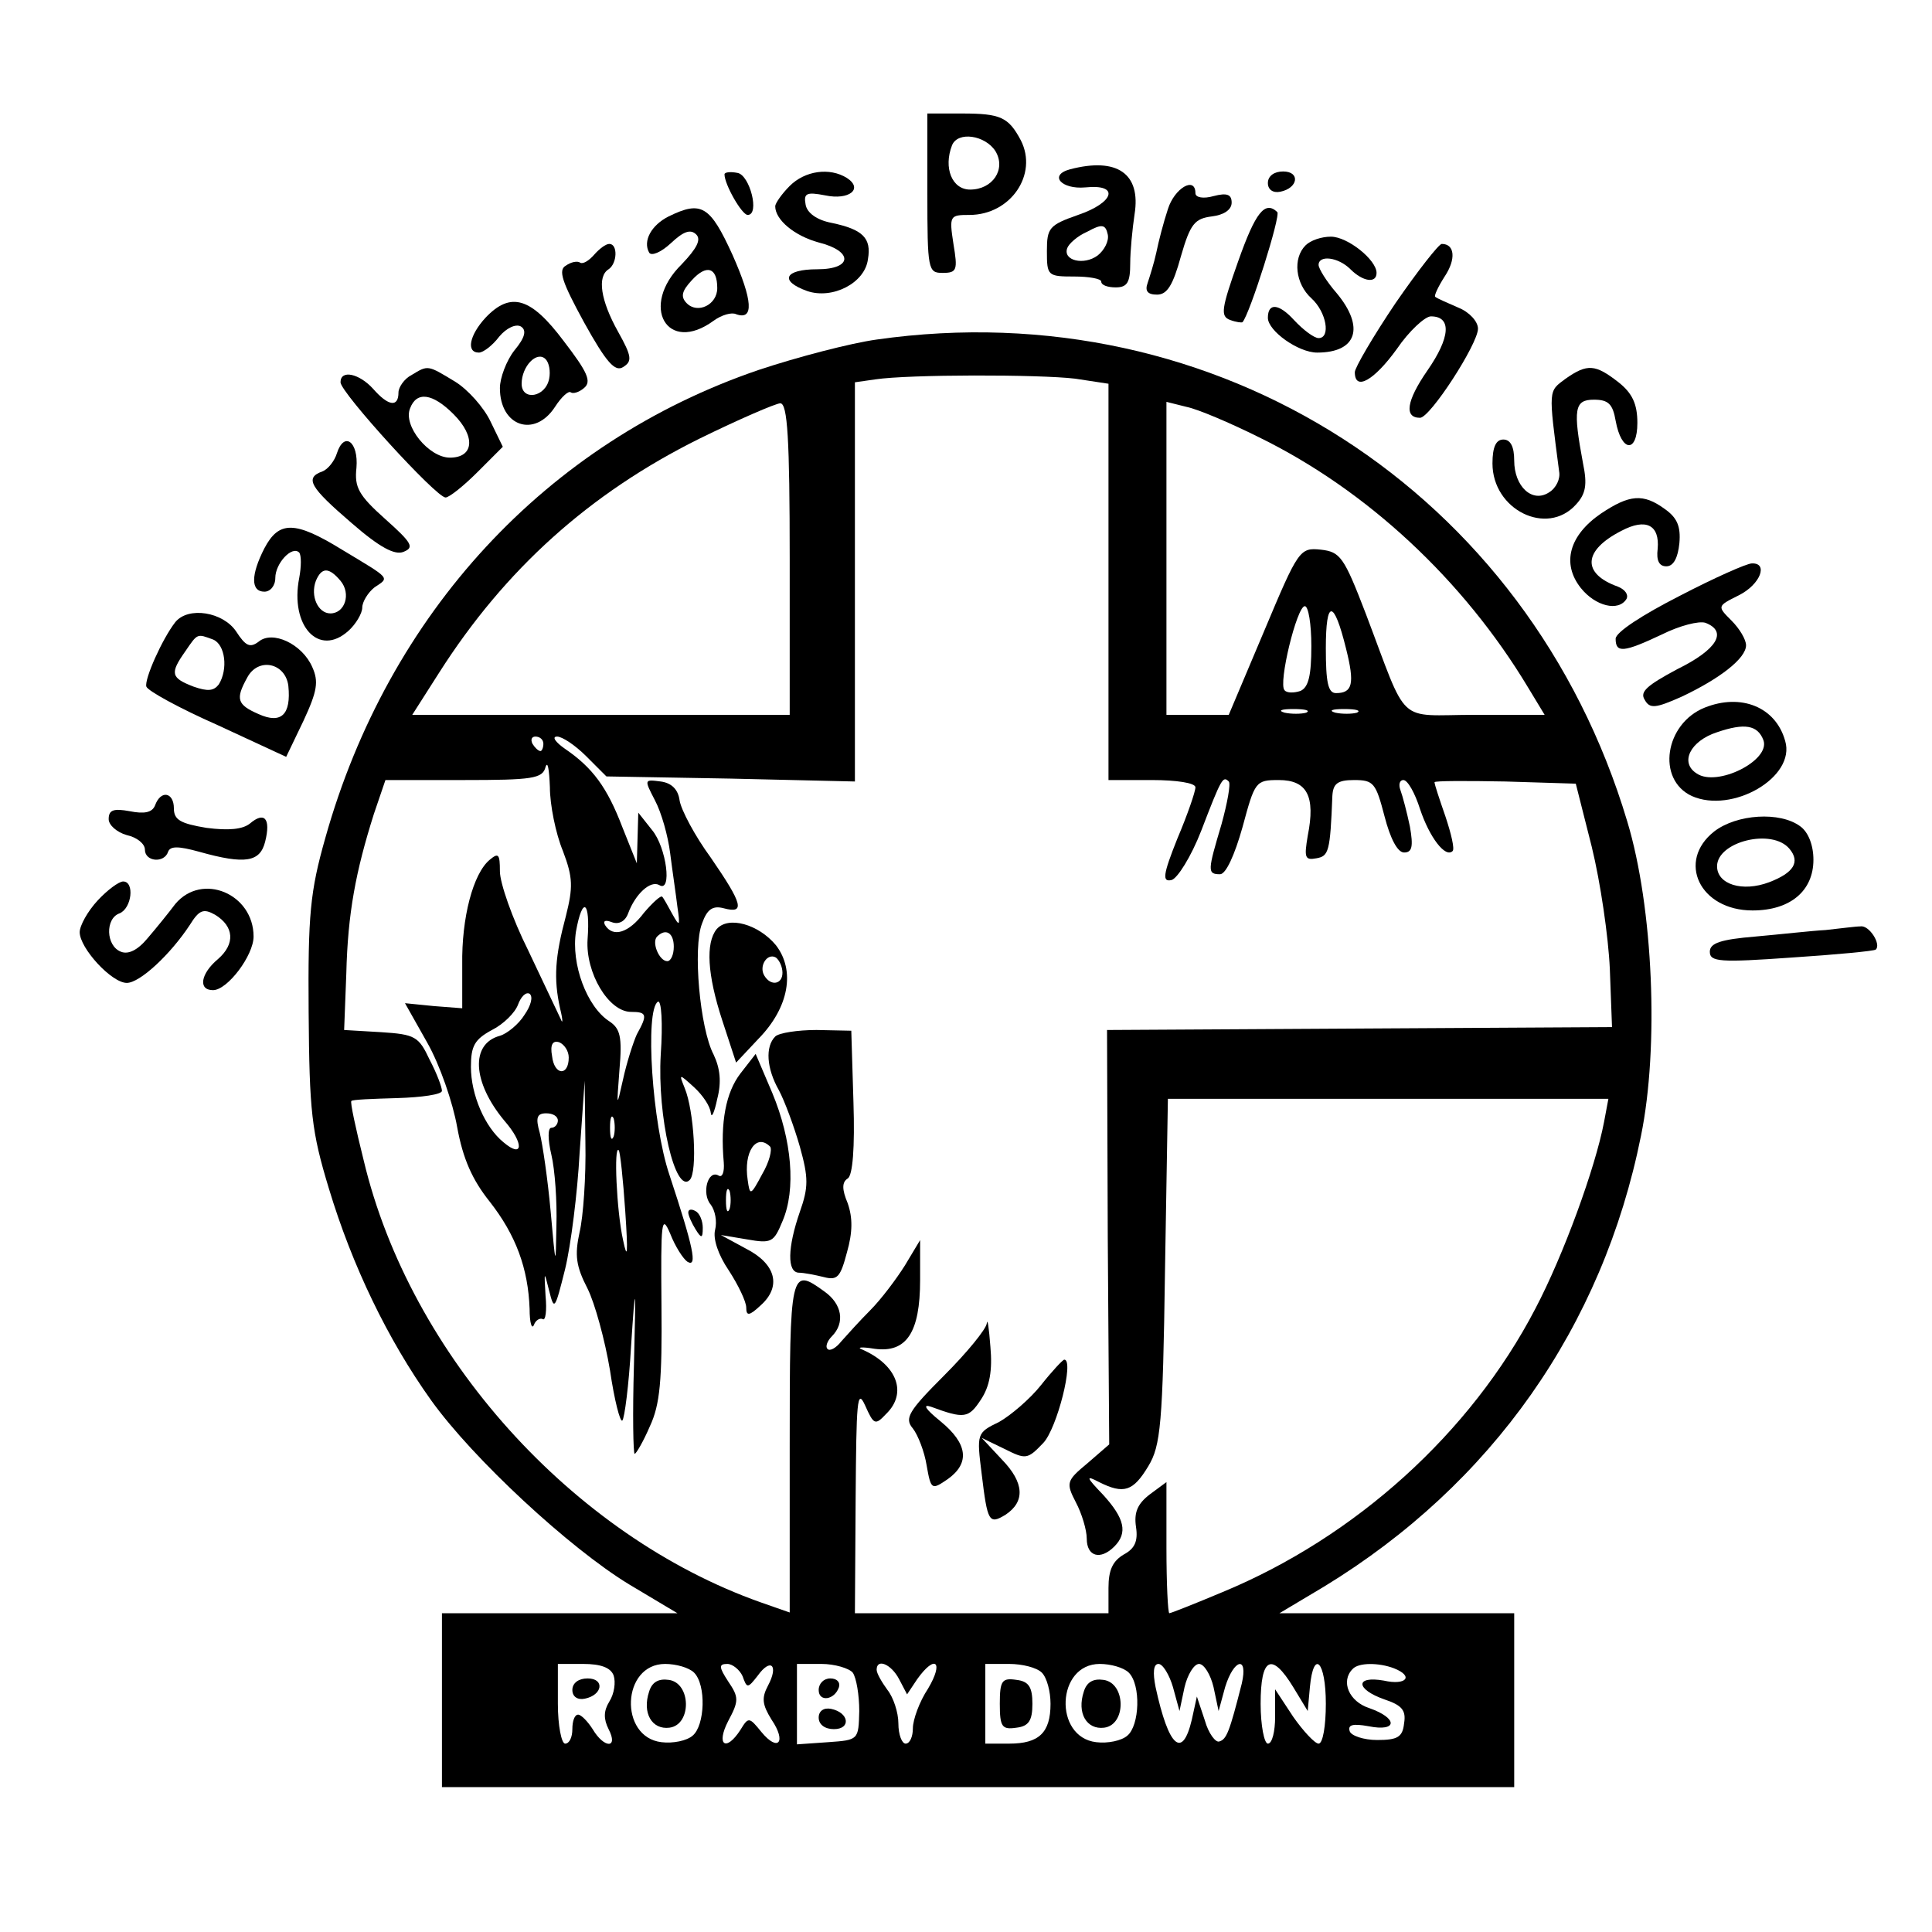 <?xml version="1.0" standalone="no"?>
<!DOCTYPE svg PUBLIC "-//W3C//DTD SVG 20010904//EN"
 "http://www.w3.org/TR/2001/REC-SVG-20010904/DTD/svg10.dtd">
<svg version="1.0" xmlns="http://www.w3.org/2000/svg"
 width="16pt" height="16pt" viewBox="0 0 16 16"
 preserveAspectRatio="xMidYMid meet">
<g transform="translate(0,16) scale(0.006,-0.006)"
fill="#000000" stroke="none">
<path d="M1280 2400 c0 -106 1 -110 21 -110 20 0 21 4 15 40 -6 39 -5 40 22
40 57 0 95 56 71 103 -17 32 -28 37 -81 37 l-48 0 0 -110z m94 58 c15 -25 -4
-53 -35 -53 -25 0 -37 30 -25 61 8 20 46 14 60 -8z"/>
<path d="M1477 2433 c-30 -8 -12 -28 21 -25 48 5 40 -21 -10 -38 -40 -14 -43
-18 -43 -50 0 -34 1 -35 38 -35 20 0 37 -3 37 -7 0 -5 9 -8 20 -8 16 0 20 7
20 33 0 17 3 48 6 68 9 56 -24 79 -89 62z m38 -119 c-19 -14 -48 -7 -42 10 2
6 14 17 28 23 20 11 25 10 28 -4 2 -9 -5 -22 -14 -29z"/>
<path d="M1000 2426 c0 -14 24 -56 32 -56 17 0 3 55 -14 58 -10 2 -18 1 -18
-2z"/>
<path d="M1090 2410 c-11 -11 -20 -24 -20 -28 0 -19 27 -41 60 -50 48 -12 47
-37 -2 -37 -45 0 -53 -16 -14 -30 35 -12 80 11 84 44 5 29 -7 41 -50 50 -21 4
-34 14 -36 25 -3 16 1 18 27 13 33 -7 53 9 30 24 -24 15 -58 10 -79 -11z"/>
<path d="M1750 2414 c0 -9 7 -14 17 -12 25 5 28 28 4 28 -12 0 -21 -6 -21 -16z"/>
<path d="M1612 2378 c-6 -18 -13 -45 -16 -60 -3 -14 -9 -33 -12 -42 -4 -11 0
-16 13 -16 14 0 22 13 33 53 13 45 19 52 43 55 16 2 27 9 27 19 0 11 -6 14
-25 9 -14 -4 -25 -2 -25 4 0 24 -29 7 -38 -22z"/>
<path d="M923 2368 c-24 -12 -36 -34 -27 -50 3 -5 16 0 30 13 17 16 27 20 35
12 7 -7 1 -19 -20 -41 -59 -58 -20 -125 44 -78 11 8 25 12 31 9 25 -9 23 19
-5 82 -31 68 -43 75 -88 53z m67 -99 c0 -23 -27 -36 -42 -21 -9 9 -7 17 7 32
20 22 35 18 35 -11z"/>
<path d="M1709 2306 c-23 -65 -25 -76 -11 -81 8 -3 16 -4 17 -3 10 11 53 147
48 152 -17 16 -30 0 -54 -68z"/>
<path d="M1802 2328 c-18 -18 -14 -53 8 -73 21 -19 27 -55 10 -55 -6 0 -21 11
-34 25 -21 23 -36 24 -36 3 0 -18 42 -48 68 -48 55 0 66 35 27 82 -14 16 -25
34 -25 39 0 14 27 11 44 -6 17 -17 36 -20 36 -5 0 18 -40 50 -63 50 -13 0 -28
-5 -35 -12z"/>
<path d="M820 2315 c-7 -8 -15 -13 -19 -11 -4 3 -13 1 -20 -4 -11 -6 -5 -23
25 -78 31 -56 43 -69 54 -62 13 8 12 15 -7 49 -24 43 -29 76 -13 86 12 8 13
35 1 35 -5 0 -14 -7 -21 -15z"/>
<path d="M1926 2248 c-31 -46 -56 -89 -56 -95 0 -27 27 -11 58 32 17 25 39 45
47 45 29 0 27 -29 -5 -75 -29 -42 -32 -65 -10 -65 14 0 80 102 80 123 0 10
-12 23 -27 29 -16 7 -30 13 -32 15 -2 1 4 14 13 28 16 24 14 45 -4 45 -4 0
-33 -37 -64 -82z"/>
<path d="M670 2228 c-22 -24 -27 -48 -9 -48 6 0 19 10 28 22 10 12 23 18 30
14 8 -5 6 -15 -9 -33 -11 -14 -20 -38 -20 -52 0 -53 48 -69 76 -26 9 14 19 23
22 20 3 -2 11 0 18 6 11 9 5 22 -28 65 -45 60 -73 69 -108 32z m88 -84 c-5
-26 -38 -31 -38 -7 0 24 21 46 33 34 5 -5 7 -17 5 -27z"/>
<path d="M1210 2198 c-36 -5 -109 -24 -163 -42 -293 -100 -511 -336 -598 -646
-21 -74 -24 -106 -23 -240 1 -138 4 -165 28 -244 32 -106 81 -208 141 -292 58
-81 191 -204 273 -254 l67 -40 -162 0 -163 0 0 -120 0 -120 740 0 740 0 0 120
0 120 -162 0 -162 0 62 37 c231 141 384 358 437 622 25 122 17 315 -19 434
-136 455 -566 732 -1036 665z m274 -54 l46 -7 0 -273 0 -274 60 0 c34 0 60 -4
60 -10 0 -6 -11 -38 -25 -71 -20 -50 -21 -60 -8 -57 8 2 27 32 41 68 28 73 30
76 38 68 3 -3 -2 -30 -10 -59 -19 -64 -20 -69 -2 -69 8 0 20 26 31 65 17 63
18 65 50 65 39 0 51 -22 40 -77 -5 -30 -4 -34 12 -31 17 3 19 9 22 86 1 17 7
22 30 22 27 0 30 -4 42 -50 8 -31 18 -50 27 -50 11 0 13 8 8 36 -4 19 -10 42
-13 50 -3 8 -1 14 4 14 6 0 16 -18 23 -40 13 -39 35 -68 45 -58 3 3 -2 24 -10
48 -8 23 -15 44 -15 47 0 2 44 2 98 1 l97 -3 22 -87 c12 -49 23 -124 25 -169
l3 -80 -349 -2 -348 -2 1 -286 2 -286 -30 -26 c-29 -24 -30 -27 -16 -54 8 -15
15 -38 15 -50 0 -25 19 -30 38 -11 19 19 14 39 -15 71 -24 25 -25 28 -6 18 34
-17 47 -13 68 22 17 28 20 58 23 270 l4 237 304 0 304 0 -6 -32 c-12 -63 -56
-184 -95 -258 -89 -171 -248 -315 -432 -391 -38 -16 -71 -29 -73 -29 -2 0 -4
41 -4 90 l0 91 -23 -17 c-17 -13 -22 -25 -19 -45 3 -20 -2 -30 -17 -38 -15 -9
-21 -21 -21 -46 l0 -35 -175 0 -175 0 1 158 c1 135 2 153 13 129 12 -27 14
-28 29 -12 30 29 15 68 -33 89 -8 3 -1 4 17 1 44 -6 63 22 63 95 l0 55 -21
-35 c-12 -19 -33 -47 -48 -62 -14 -14 -32 -34 -40 -43 -7 -9 -16 -14 -19 -10
-3 3 0 11 6 17 19 19 14 45 -10 62 -47 34 -48 31 -48 -214 l0 -229 -40 14
c-260 92 -484 341 -548 610 -11 44 -19 81 -17 82 1 2 29 3 63 4 34 1 62 5 62
10 0 5 -7 24 -17 43 -15 32 -20 35 -67 38 l-51 3 3 78 c2 83 13 141 38 220
l16 47 108 0 c95 0 109 2 113 18 3 9 5 -3 6 -28 0 -24 8 -64 18 -88 14 -37 14
-50 4 -90 -15 -56 -17 -86 -8 -127 4 -16 4 -23 1 -15 -4 8 -24 51 -45 95 -22
44 -39 93 -39 109 0 24 -2 26 -14 16 -23 -19 -39 -80 -38 -145 l0 -60 -39 3
-40 4 31 -55 c17 -30 35 -82 41 -116 8 -44 21 -73 45 -103 36 -46 53 -92 55
-148 0 -19 3 -29 6 -22 2 6 8 10 12 8 4 -3 6 12 4 32 -2 35 -2 35 5 7 7 -28 8
-26 22 30 8 33 17 105 20 160 l7 100 1 -85 c1 -47 -3 -103 -8 -124 -7 -32 -5
-47 11 -78 10 -20 24 -71 31 -113 6 -41 14 -72 17 -69 3 3 9 49 12 102 6 92 7
91 4 -26 -2 -67 -1 -122 1 -122 2 0 12 17 21 38 14 30 17 63 16 167 -1 116 0
127 12 99 7 -18 18 -35 24 -39 14 -8 8 20 -25 120 -24 71 -34 227 -16 239 5 3
7 -30 4 -73 -5 -85 20 -193 40 -173 11 11 6 96 -7 127 -8 20 -8 20 13 1 12
-11 22 -26 23 -35 1 -9 5 0 9 19 6 23 4 42 -5 61 -19 36 -29 148 -16 181 7 20
15 25 30 21 30 -8 26 6 -18 70 -22 30 -41 66 -43 79 -2 15 -11 24 -26 26 -23
3 -23 3 -8 -26 9 -17 18 -49 21 -73 3 -24 8 -57 10 -74 4 -27 3 -28 -7 -10 -6
11 -12 22 -14 24 -2 2 -13 -8 -25 -22 -21 -28 -43 -35 -54 -17 -3 6 1 7 9 4
10 -4 19 1 23 12 10 27 31 46 43 39 18 -11 10 52 -10 76 l-19 24 -1 -35 -1
-35 -20 50 c-21 55 -41 82 -79 108 -13 9 -19 17 -11 17 7 0 25 -12 40 -27 l28
-28 171 -3 172 -4 0 275 0 276 28 4 c46 7 226 7 276 1z m-394 -249 l0 -215
-260 0 -261 0 37 58 c91 143 208 248 359 323 55 27 106 49 112 49 10 0 13 -49
13 -215z m648 168 c149 -73 282 -197 371 -345 l23 -38 -96 0 c-110 0 -91 -18
-151 140 -30 78 -35 85 -62 88 -29 3 -31 0 -78 -112 l-49 -116 -43 0 -43 0 0
216 0 216 28 -7 c15 -3 60 -22 100 -42z m72 -288 c0 -41 -4 -57 -15 -62 -9 -3
-19 -3 -22 1 -9 9 17 116 28 116 5 0 9 -25 9 -55z m48 -4 c12 -48 9 -61 -14
-61 -11 0 -14 15 -14 62 0 68 11 68 28 -1z m-55 -88 c-7 -2 -21 -2 -30 0 -10
3 -4 5 12 5 17 0 24 -2 18 -5z m70 0 c-7 -2 -21 -2 -30 0 -10 3 -4 5 12 5 17
0 24 -2 18 -5z m-1123 -43 c0 -5 -2 -10 -4 -10 -3 0 -8 5 -11 10 -3 6 -1 10 4
10 6 0 11 -4 11 -10z m61 -270 c-3 -46 29 -100 60 -100 22 0 23 -4 8 -31 -5
-11 -14 -39 -19 -62 -9 -40 -9 -40 -5 13 4 46 1 57 -14 67 -31 20 -53 79 -46
124 9 50 20 42 16 -11z m119 -10 c0 -11 -4 -20 -9 -20 -11 0 -22 26 -14 34 12
12 23 5 23 -14z m-206 -94 c-8 -13 -24 -26 -34 -29 -41 -11 -38 -64 6 -117 28
-32 26 -53 -1 -30 -26 21 -45 66 -45 104 0 29 5 38 29 51 16 8 32 24 36 35 4
11 11 18 16 15 5 -4 2 -16 -7 -29z m61 -59 c0 -26 -20 -25 -23 2 -3 16 1 22
10 19 7 -3 13 -12 13 -21z m-15 -87 c0 -5 -4 -10 -9 -10 -5 0 -5 -16 0 -37 5
-21 8 -65 7 -98 -1 -59 -1 -58 -8 20 -4 44 -11 92 -15 108 -6 21 -4 27 9 27 9
0 16 -4 16 -10z m77 -22 c-3 -7 -5 -2 -5 12 0 14 2 19 5 13 2 -7 2 -19 0 -25z
m16 -103 c4 -59 3 -69 -3 -40 -9 40 -13 132 -6 124 2 -2 6 -40 9 -84z m-16
-641 c3 -9 1 -25 -6 -36 -8 -13 -8 -24 -1 -38 14 -27 -6 -27 -22 0 -7 11 -16
20 -20 20 -5 0 -8 -9 -8 -20 0 -11 -4 -20 -10 -20 -5 0 -10 25 -10 55 l0 55
35 0 c24 0 38 -5 42 -16z m111 4 c17 -17 15 -73 -2 -87 -8 -7 -27 -11 -43 -9
-59 7 -55 108 5 108 15 0 33 -5 40 -12z m67 -5 c6 -17 7 -17 21 1 18 25 29 14
14 -14 -9 -17 -8 -26 5 -47 21 -31 9 -45 -14 -17 -17 21 -18 21 -29 3 -20 -31
-34 -21 -17 12 15 28 15 33 0 55 -13 20 -13 24 -1 24 7 0 17 -8 21 -17z m152
5 c5 -7 9 -31 9 -53 -1 -40 -1 -40 -43 -43 l-43 -3 0 55 0 56 34 0 c18 0 38
-6 43 -12z m64 -9 l11 -21 14 21 c25 35 37 24 15 -13 -12 -18 -21 -43 -21 -55
0 -11 -4 -21 -10 -21 -5 0 -10 12 -10 28 0 15 -7 36 -15 46 -8 11 -15 23 -15
28 0 16 20 8 31 -13z m197 9 c7 -7 12 -26 12 -43 0 -40 -16 -55 -57 -55 l-33
0 0 55 0 55 33 0 c18 0 38 -5 45 -12z m120 0 c17 -17 15 -73 -2 -87 -8 -7 -27
-11 -43 -9 -59 7 -55 108 5 108 15 0 33 -5 40 -12z m61 -20 l9 -33 7 33 c4 17
13 32 20 32 7 0 16 -15 20 -32 l7 -33 9 33 c12 39 32 44 23 5 -17 -67 -21 -77
-31 -80 -5 -2 -15 11 -20 29 l-11 33 -7 -32 c-13 -55 -32 -38 -50 45 -4 20 -3
32 4 32 6 0 15 -15 20 -32z m166 0 l20 -33 3 33 c5 53 22 36 22 -23 0 -30 -4
-55 -10 -55 -5 0 -21 17 -35 37 l-25 38 0 -38 c0 -20 -4 -37 -10 -37 -5 0 -10
25 -10 55 0 64 15 72 45 23z m139 26 c28 -11 17 -24 -14 -17 -40 7 -39 -12 1
-26 24 -8 30 -15 27 -33 -2 -19 -9 -23 -37 -23 -19 0 -36 6 -38 12 -3 9 4 11
26 7 40 -8 41 11 1 25 -28 9 -40 37 -23 54 8 9 36 9 57 1z"/>
<path d="M989 1384 c-15 -19 -13 -62 8 -126 l19 -58 31 33 c42 43 51 94 24
129 -24 29 -66 41 -82 22z m91 -60 c0 -16 -16 -19 -25 -4 -8 13 4 32 16 25 5
-4 9 -13 9 -21z"/>
<path d="M1070 1236 c-14 -14 -12 -44 5 -74 8 -15 21 -50 29 -78 12 -43 12
-56 0 -90 -17 -49 -18 -84 -1 -84 6 0 22 -3 34 -6 19 -5 23 0 32 34 8 28 8 48
1 68 -8 19 -8 29 0 34 7 4 10 43 8 105 l-3 99 -48 1 c-26 0 -52 -4 -57 -9z"/>
<path d="M1022 1185 c-20 -26 -28 -67 -23 -123 1 -13 -2 -21 -7 -18 -15 9 -24
-25 -11 -40 6 -8 9 -23 6 -35 -3 -12 4 -34 19 -56 13 -20 24 -43 24 -51 0 -12
4 -12 20 3 29 26 21 57 -20 78 l-35 19 36 -6 c34 -6 37 -4 49 25 19 44 13 112
-14 177 l-23 54 -21 -27z m41 -101 c3 -4 -1 -21 -11 -38 -16 -30 -17 -30 -20
-8 -6 39 12 65 31 46z m-56 -86 c-3 -7 -5 -2 -5 12 0 14 2 19 5 13 2 -7 2 -19
0 -25z"/>
<path d="M950 993 c0 -4 5 -15 10 -23 8 -13 10 -13 10 2 0 9 -4 20 -10 23 -5
3 -10 3 -10 -2z"/>
<path d="M1362 840 c-1 -8 -27 -40 -59 -72 -49 -49 -55 -59 -43 -73 7 -9 16
-32 19 -51 6 -34 7 -34 29 -19 31 22 28 49 -10 80 -21 17 -25 24 -13 20 46
-17 52 -16 69 10 12 18 16 40 13 73 -2 26 -4 40 -5 32z"/>
<path d="M1437 755 c-15 -19 -42 -42 -58 -51 -31 -15 -31 -16 -24 -72 8 -66
10 -70 33 -56 27 18 26 44 -5 76 l-28 30 31 -15 c30 -15 32 -15 54 8 19 20 43
115 29 115 -2 0 -17 -16 -32 -35z"/>
<path d="M790 334 c0 -9 7 -14 17 -12 25 5 28 28 4 28 -12 0 -21 -6 -21 -16z"/>
<path d="M896 332 c-10 -30 4 -53 28 -50 31 4 30 62 -1 66 -14 2 -23 -3 -27
-16z"/>
<path d="M1130 334 c0 -17 22 -14 28 4 2 7 -3 12 -12 12 -9 0 -16 -7 -16 -16z"/>
<path d="M1130 296 c0 -10 9 -16 21 -16 24 0 21 23 -4 28 -10 2 -17 -3 -17
-12z"/>
<path d="M1380 315 c0 -32 3 -36 23 -33 17 2 22 10 22 33 0 23 -5 31 -22 33
-20 3 -23 -1 -23 -33z"/>
<path d="M1496 332 c-10 -30 4 -53 28 -50 31 4 30 62 -1 66 -14 2 -23 -3 -27
-16z"/>
<path d="M568 2149 c-10 -5 -18 -17 -18 -24 0 -21 -14 -19 -35 5 -19 21 -45
27 -45 9 0 -14 132 -159 145 -159 5 0 25 16 44 35 l35 35 -17 35 c-9 19 -31
44 -49 55 -38 23 -37 23 -60 9z m58 -54 c31 -31 28 -60 -5 -60 -29 0 -65 44
-55 68 9 24 31 21 60 -8z"/>
<path d="M2161 2144 c-24 -18 -24 -13 -9 -128 2 -10 -4 -23 -14 -29 -23 -15
-48 8 -48 44 0 19 -5 29 -15 29 -10 0 -15 -10 -15 -33 0 -64 75 -101 115 -57
14 15 16 28 10 57 -14 75 -12 88 15 88 20 0 26 -6 30 -29 8 -44 30 -45 30 -3
0 26 -7 41 -26 56 -32 25 -43 26 -73 5z"/>
<path d="M465 2041 c-3 -10 -12 -22 -20 -25 -25 -9 -17 -22 40 -71 39 -34 60
-45 72 -40 15 6 12 12 -25 45 -37 33 -43 44 -40 71 3 36 -17 51 -27 20z"/>
<path d="M2210 1958 c-44 -30 -55 -69 -28 -103 20 -25 52 -33 63 -15 3 6 -2
13 -12 17 -50 18 -48 50 5 77 34 18 53 8 50 -25 -2 -16 2 -24 12 -24 10 0 16
12 18 32 2 23 -3 35 -20 47 -30 22 -49 20 -88 -6z"/>
<path d="M365 1910 c-19 -37 -19 -60 0 -60 8 0 15 8 15 19 0 20 23 45 33 35 3
-4 3 -19 0 -35 -13 -66 27 -110 68 -73 10 9 19 24 19 32 0 8 8 21 17 28 21 14
23 11 -45 52 -65 40 -87 40 -107 2z m105 -45 c15 -18 6 -45 -14 -45 -17 0 -28
24 -20 45 8 19 18 19 34 0z"/>
<path d="M2318 1844 c-51 -26 -88 -50 -88 -59 0 -20 11 -19 64 6 24 12 51 19
60 16 31 -12 16 -37 -39 -64 -41 -22 -52 -31 -45 -42 7 -13 15 -12 51 4 53 25
89 53 89 71 0 8 -9 23 -20 34 -20 20 -20 20 10 35 30 15 41 45 18 44 -7 0 -52
-20 -100 -45z"/>
<path d="M242 1808 c-18 -23 -43 -79 -40 -89 2 -6 46 -30 98 -53 l95 -44 24
50 c19 41 21 54 12 74 -14 32 -55 51 -74 35 -12 -9 -18 -6 -31 14 -18 27 -66
35 -84 13z m52 -24 c17 -7 21 -41 8 -62 -7 -9 -15 -10 -35 -3 -31 12 -33 18
-11 49 17 25 16 24 38 16z m104 -64 c4 -40 -10 -53 -41 -39 -30 13 -32 21 -16
50 15 29 53 21 57 -11z"/>
<path d="M2353 1690 c-55 -22 -67 -99 -18 -122 56 -25 144 26 129 76 -13 47
-61 66 -111 46z m81 -45 c10 -28 -64 -65 -92 -46 -24 15 -9 45 28 57 38 13 56
10 64 -11z"/>
<path d="M214 1555 c-4 -10 -15 -12 -35 -8 -22 4 -29 2 -29 -11 0 -8 11 -18
25 -22 14 -3 25 -12 25 -20 0 -17 27 -19 32 -3 3 8 14 8 43 0 64 -18 84 -14
91 14 8 32 -1 42 -21 25 -10 -8 -29 -10 -60 -6 -36 6 -45 11 -45 27 0 22 -18
26 -26 4z"/>
<path d="M2366 1519 c-52 -41 -20 -109 53 -109 52 0 84 27 84 70 0 20 -7 38
-18 46 -28 21 -88 17 -119 -7z m104 -24 c15 -18 6 -33 -28 -46 -37 -14 -72 -3
-72 22 0 34 76 53 100 24z"/>
<path d="M135 1424 c-14 -15 -25 -35 -25 -44 0 -22 44 -70 65 -70 18 0 60 39
87 80 13 21 19 23 35 14 26 -16 28 -40 4 -61 -24 -20 -28 -43 -7 -43 20 0 56
48 56 74 0 59 -71 89 -108 45 -9 -12 -26 -33 -38 -47 -14 -17 -27 -23 -37 -19
-21 8 -22 46 -2 53 17 7 21 44 5 44 -6 0 -22 -12 -35 -26z"/>
<path d="M2520 1383 c-19 -1 -63 -6 -97 -9 -48 -4 -63 -9 -63 -21 0 -14 14
-15 113 -8 61 4 114 9 116 11 8 7 -9 34 -21 32 -7 0 -29 -3 -48 -5z"/>
</g>
</svg>
